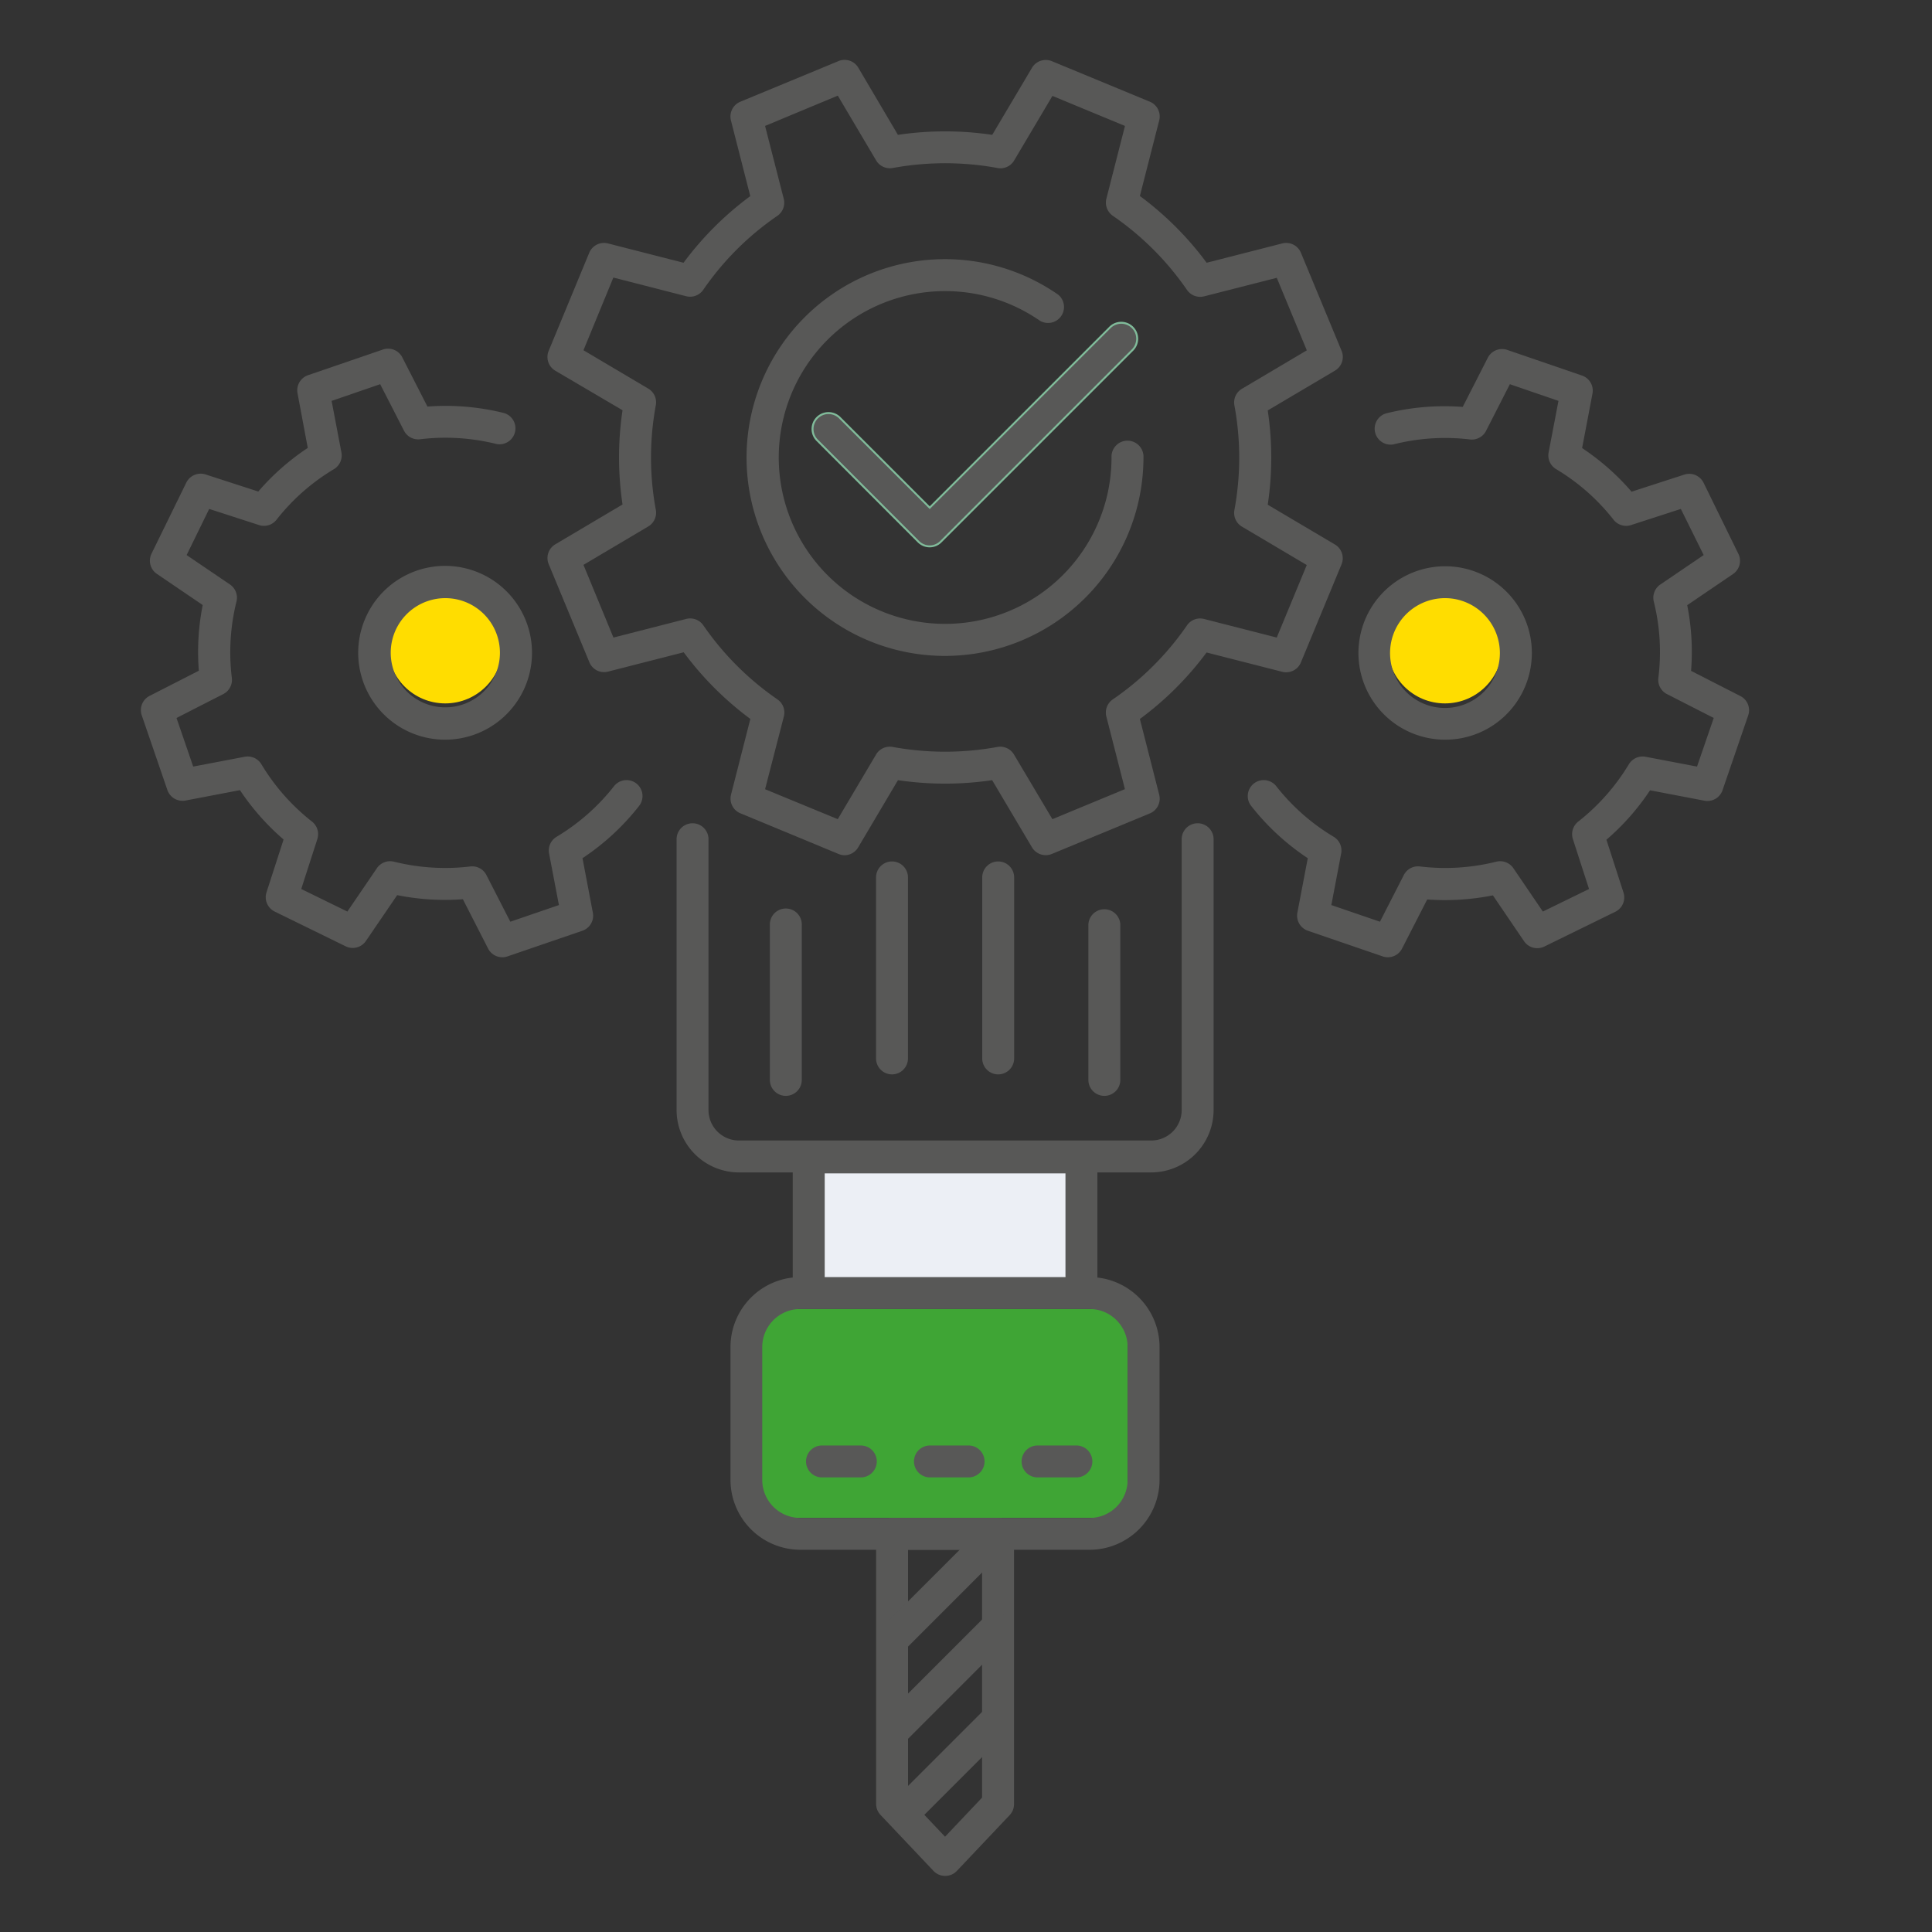 <svg id="Layer_1" data-name="Layer 1" xmlns="http://www.w3.org/2000/svg" viewBox="0 0 500 500"><rect x="0" y="0" width="500" height="500" fill="#333333" stroke="none"/><defs><style>.cls-1{fill:#ffdd00;}.cls-2{fill:#3fa535;}.cls-3,.cls-4{fill:#585857;}.cls-4{stroke:#80bb9a;stroke-miterlimit:10;stroke-width:0.5px;}.cls-5{fill:#eceff5;}</style></defs><circle class="cls-1" cx="115.23" cy="167.17" r="14.87"/><circle class="cls-1" cx="373.95" cy="167.17" r="14.87"/><rect class="cls-2" x="196.78" y="338.77" width="95.09" height="54.04" rx="4.36"/><path class="cls-3" d="M218.54,221.34A4.16,4.16,0,0,1,217,221l-25.39-10.52a4.13,4.13,0,0,1-2.42-4.84l5-19.58a83,83,0,0,1-17.25-17.25l-19.57,5a4.11,4.11,0,0,1-4.84-2.42L142,146a4.13,4.13,0,0,1,1.71-5.13l17.4-10.31a82.73,82.73,0,0,1,0-24.39L143.69,95.93A4.13,4.13,0,0,1,142,90.79L152.5,65.4A4.14,4.14,0,0,1,157.34,63l19.56,5a82.29,82.29,0,0,1,17.27-17.24l-5-19.58a4.14,4.14,0,0,1,2.42-4.85L217,15.81a4.12,4.12,0,0,1,5.13,1.71L232.38,34.9a82.87,82.87,0,0,1,24.41,0l10.29-17.36a4.15,4.15,0,0,1,5.14-1.71L297.6,26.33A4.13,4.13,0,0,1,300,31.17l-5,19.55A82.58,82.58,0,0,1,312.28,68l19.56-5a4.13,4.13,0,0,1,4.84,2.42L347.2,90.79a4.12,4.12,0,0,1-1.71,5.13l-17.4,10.3a82.12,82.12,0,0,1,0,24.4l17.38,10.29a4.15,4.15,0,0,1,1.72,5.14l-10.52,25.39a4.13,4.13,0,0,1-4.84,2.42l-19.57-5A82,82,0,0,1,295,186.07l5,19.6a4.13,4.13,0,0,1-2.42,4.84L272.22,221a4.14,4.14,0,0,1-5.14-1.7l-10.31-17.39a83.69,83.69,0,0,1-24.38,0l-10.3,17.39A4.13,4.13,0,0,1,218.54,221.34ZM198,204.25,216.81,212l9.92-16.74a4.12,4.12,0,0,1,4.3-1.95,75.31,75.31,0,0,0,27.11,0,4.13,4.13,0,0,1,4.3,2L272.36,212l18.77-7.77-4.83-18.87A4.13,4.13,0,0,1,288,181a74.34,74.34,0,0,0,19.19-19.15,4.11,4.11,0,0,1,4.42-1.66L330.42,165l7.77-18.77-16.73-9.91a4.13,4.13,0,0,1-2-4.31,74.19,74.19,0,0,0,0-27.11,4.11,4.11,0,0,1,2-4.31l16.74-9.92-7.77-18.77L311.59,76.7A4.13,4.13,0,0,1,307.17,75,74.61,74.61,0,0,0,288,55.85a4.15,4.15,0,0,1-1.67-4.43l4.81-18.83-18.77-7.77-9.91,16.71a4.1,4.1,0,0,1-4.31,1.95,75.19,75.19,0,0,0-27.13,0,4.14,4.14,0,0,1-4.3-2l-9.9-16.73L198,32.59l4.83,18.85a4.13,4.13,0,0,1-1.66,4.43A74.11,74.11,0,0,0,182,75a4.13,4.13,0,0,1-4.43,1.66l-18.83-4.83L151,90.64l16.73,9.91a4.12,4.12,0,0,1,2,4.3,74.19,74.19,0,0,0,0,27.11,4.14,4.14,0,0,1-2,4.31L151,146.19,158.76,165l18.83-4.82a4.14,4.14,0,0,1,4.16,1.3c.1.12.19.24.28.37A74.77,74.77,0,0,0,201.2,181a4.13,4.13,0,0,1,1.66,4.43Z"/><path class="cls-3" d="M374,191.43h0a22.44,22.44,0,1,1,21.23-15.16A22.38,22.38,0,0,1,374,191.43Zm0-36.63a14.21,14.21,0,1,0,4.6.78A13.94,13.94,0,0,0,374,154.8Z"/><path class="cls-3" d="M359.17,247.74a4,4,0,0,1-1.34-.23l-19.35-6.63a4.14,4.14,0,0,1-2.72-4.68l2.69-14.1a62.4,62.4,0,0,1-14.65-13.53,4.13,4.13,0,0,1,6.5-5.1,54.11,54.11,0,0,0,14.86,13.09,4.12,4.12,0,0,1,1.93,4.32l-2.54,13.35,12.58,4.31,6.18-12.08a4.1,4.1,0,0,1,4.17-2.22A54.59,54.59,0,0,0,387.25,223a4.15,4.15,0,0,1,4.41,1.69l7.63,11.22,11.95-5.84-4.18-12.92a4.14,4.14,0,0,1,1.38-4.52,54.76,54.76,0,0,0,13.11-14.84,4.16,4.16,0,0,1,4.32-1.94l13.32,2.54,4.32-12.58-12.1-6.18a4.15,4.15,0,0,1-2.23-4.18A53.9,53.9,0,0,0,428,155.69a4.14,4.14,0,0,1,1.69-4.42l11.22-7.62L435,131.71l-12.9,4.18a4.12,4.12,0,0,1-4.52-1.39,54.11,54.11,0,0,0-14.86-13.09,4.14,4.14,0,0,1-1.94-4.32l2.55-13.34-12.58-4.32-6.16,12.08a4.14,4.14,0,0,1-4.17,2.22A54.35,54.35,0,0,0,360.66,115a4.13,4.13,0,0,1-2-8,62.39,62.39,0,0,1,19.89-1.69l6.51-12.76a4.15,4.15,0,0,1,5-2l19.35,6.64a4.12,4.12,0,0,1,2.72,4.68l-2.68,14.09a62.59,62.59,0,0,1,12.8,11.29l13.64-4.42a4.14,4.14,0,0,1,5,2.12l9,18.38a4.12,4.12,0,0,1-1.39,5.23l-11.85,8.06a62,62,0,0,1,1,17l12.78,6.53a4.12,4.12,0,0,1,2,5l-6.64,19.35a4.13,4.13,0,0,1-4.68,2.72l-14.08-2.69a61.89,61.89,0,0,1-11.29,12.79l4.41,13.65a4.13,4.13,0,0,1-2.12,5l-18.37,9a4.14,4.14,0,0,1-5.24-1.39l-8.06-11.86a63.46,63.46,0,0,1-17,1.06l-6.54,12.77A4.13,4.13,0,0,1,359.17,247.74Z"/><path class="cls-3" d="M115.22,191.43a22.49,22.49,0,1,1,7.28-1.22A22.46,22.46,0,0,1,115.22,191.43Zm0-36.63a14,14,0,0,0-4.6.78,14.13,14.13,0,1,0,4.6-.78Z"/><path class="cls-3" d="M130,247.74a4.15,4.15,0,0,1-3.68-2.25l-6.53-12.77a62.68,62.68,0,0,1-17-1.06L94.7,243.52a4.14,4.14,0,0,1-5.23,1.39l-18.38-9a4.13,4.13,0,0,1-2.11-5l4.41-13.65A62.57,62.57,0,0,1,62.1,204.49L48,207.18a4.15,4.15,0,0,1-4.68-2.72l-6.64-19.35a4.14,4.14,0,0,1,2-5l12.78-6.53a62.35,62.35,0,0,1,1-17l-11.86-8.06a4.13,4.13,0,0,1-1.39-5.23l9-18.38a4.15,4.15,0,0,1,5-2.12l13.63,4.42a62.38,62.38,0,0,1,12.81-11.29L77,101.78a4.14,4.14,0,0,1,2.72-4.68L99.1,90.46a4.13,4.13,0,0,1,5,2l6.52,12.76a62.35,62.35,0,0,1,19.88,1.69,4.13,4.13,0,0,1-2,8,54.52,54.52,0,0,0-19.78-1.23,4.13,4.13,0,0,1-4.17-2.22L98.39,99.43l-12.57,4.32,2.54,13.34a4.14,4.14,0,0,1-1.93,4.32A54.11,54.11,0,0,0,71.57,134.5a4.13,4.13,0,0,1-4.52,1.39l-12.91-4.18L48.3,143.65l11.22,7.62a4.14,4.14,0,0,1,1.68,4.42A54.33,54.33,0,0,0,60,175.45a4.14,4.14,0,0,1-2.22,4.18l-12.1,6.18L50,198.39l13.33-2.54a4.14,4.14,0,0,1,4.17,1.71l.15.23a54.56,54.56,0,0,0,13.1,14.84,4.14,4.14,0,0,1,1.38,4.52l-4.17,12.92,11.94,5.84,7.64-11.22a4.14,4.14,0,0,1,4.41-1.69,54.8,54.8,0,0,0,19.77,1.24,4.11,4.11,0,0,1,4.16,2.22l6.19,12.08,12.58-4.31-2.55-13.35a4.14,4.14,0,0,1,1.94-4.32,54.27,54.27,0,0,0,14.86-13.09,4.13,4.13,0,0,1,6.5,5.1,62.4,62.4,0,0,1-14.65,13.53l2.68,14.1a4.12,4.12,0,0,1-2.72,4.68l-19.35,6.63A3.9,3.9,0,0,1,130,247.74Z"/><path class="cls-3" d="M244.59,169.75a51.34,51.34,0,1,1,29.24-93.51A4.13,4.13,0,0,1,269.12,83a43.06,43.06,0,1,0,18.54,35.39,4.14,4.14,0,1,1,8.27,0A51.39,51.39,0,0,1,244.59,169.75Z"/><path class="cls-4" d="M240.61,141.4h0a4.13,4.13,0,0,1-2.92-1.21L211.54,114a4.13,4.13,0,1,1,5.84-5.84l23.23,23.23,46.6-46.6a4.13,4.13,0,1,1,5.84,5.84l-49.52,49.52A4.09,4.09,0,0,1,240.61,141.4Z"/><path class="cls-3" d="M297.94,303.42H191.24a16.16,16.16,0,0,1-16.14-16.14V217.19a4.13,4.13,0,0,1,8.26,0v70.09a7.88,7.88,0,0,0,7.88,7.88h106.7a7.89,7.89,0,0,0,7.88-7.88V217.19a4.13,4.13,0,0,1,8.26,0v70.09A16.16,16.16,0,0,1,297.94,303.42Z"/><path class="cls-3" d="M279.88,338.43H209.3a4.14,4.14,0,0,1-4.14-4.13V299.53a4.14,4.14,0,0,1,4.14-4.13h70.58a4.13,4.13,0,0,1,4.13,4.13V334.3A4.13,4.13,0,0,1,279.88,338.43Zm-66.45-8.27h62.32v-26.5H213.43Z"/><path class="cls-3" d="M282,401.08h-74.9A18.11,18.11,0,0,1,189.05,383V348.61a18.11,18.11,0,0,1,18.09-18.1H282a18.12,18.12,0,0,1,18.09,18.1V383A18.12,18.12,0,0,1,282,401.08Zm-74.9-62.31a9.84,9.84,0,0,0-9.83,9.84V383a9.84,9.84,0,0,0,9.83,9.84H282a9.84,9.84,0,0,0,9.83-9.84V348.61a9.84,9.84,0,0,0-9.83-9.84Z"/><path class="cls-3" d="M244.59,485.48a4.1,4.1,0,0,1-3-1.29L227.88,469.7a4.12,4.12,0,0,1-1.14-2.84V397a4.14,4.14,0,0,1,4.14-4.13H258.3a4.13,4.13,0,0,1,4.13,4.13v69.91a4.11,4.11,0,0,1-1.13,2.84l-13.71,14.49A4.12,4.12,0,0,1,244.59,485.48ZM235,465.22l9.58,10.12,9.58-10.12V401.08H235Z"/><path class="cls-3" d="M203.37,283.61a4.13,4.13,0,0,1-4.13-4.13V239.25a4.13,4.13,0,0,1,8.26,0v40.23A4.13,4.13,0,0,1,203.37,283.61Z"/><path class="cls-3" d="M230.85,278.05a4.13,4.13,0,0,1-4.13-4.13V227.07a4.13,4.13,0,0,1,8.26,0v46.85A4.13,4.13,0,0,1,230.85,278.05Z"/><path class="cls-3" d="M258.33,278.05a4.13,4.13,0,0,1-4.13-4.13V227.07a4.13,4.13,0,0,1,8.26,0v46.85A4.13,4.13,0,0,1,258.33,278.05Z"/><path class="cls-3" d="M285.81,283.61a4.13,4.13,0,0,1-4.14-4.13V239.25a4.14,4.14,0,0,1,8.27,0v40.23A4.13,4.13,0,0,1,285.81,283.61Z"/><path class="cls-3" d="M232.07,427.35a4.13,4.13,0,0,1-2.92-7.05l25.6-25.61a4.13,4.13,0,0,1,5.84,5.85L235,426.14A4.13,4.13,0,0,1,232.07,427.35Z"/><path class="cls-3" d="M232.07,451.21a4.14,4.14,0,0,1-2.92-7.06l25.6-25.6a4.13,4.13,0,0,1,5.84,5.84L235,450A4.13,4.13,0,0,1,232.07,451.21Z"/><path class="cls-3" d="M234,473.17a4.13,4.13,0,0,1-2.92-7.05l23.38-23.38a4.13,4.13,0,1,1,5.84,5.85L236.89,472A4.13,4.13,0,0,1,234,473.17Z"/><path class="cls-3" d="M222.78,382.35H212.73a4.13,4.13,0,1,1,0-8.26h10.05a4.13,4.13,0,0,1,0,8.26Z"/><path class="cls-3" d="M250.67,382.35h-10a4.13,4.13,0,1,1,0-8.26h10a4.13,4.13,0,1,1,0,8.26Z"/><path class="cls-3" d="M278.57,382.35H268.52a4.13,4.13,0,0,1,0-8.26h10.05a4.13,4.13,0,0,1,0,8.26Z"/><rect class="cls-5" x="213.43" y="303.66" width="62.32" height="26.85"/></svg>